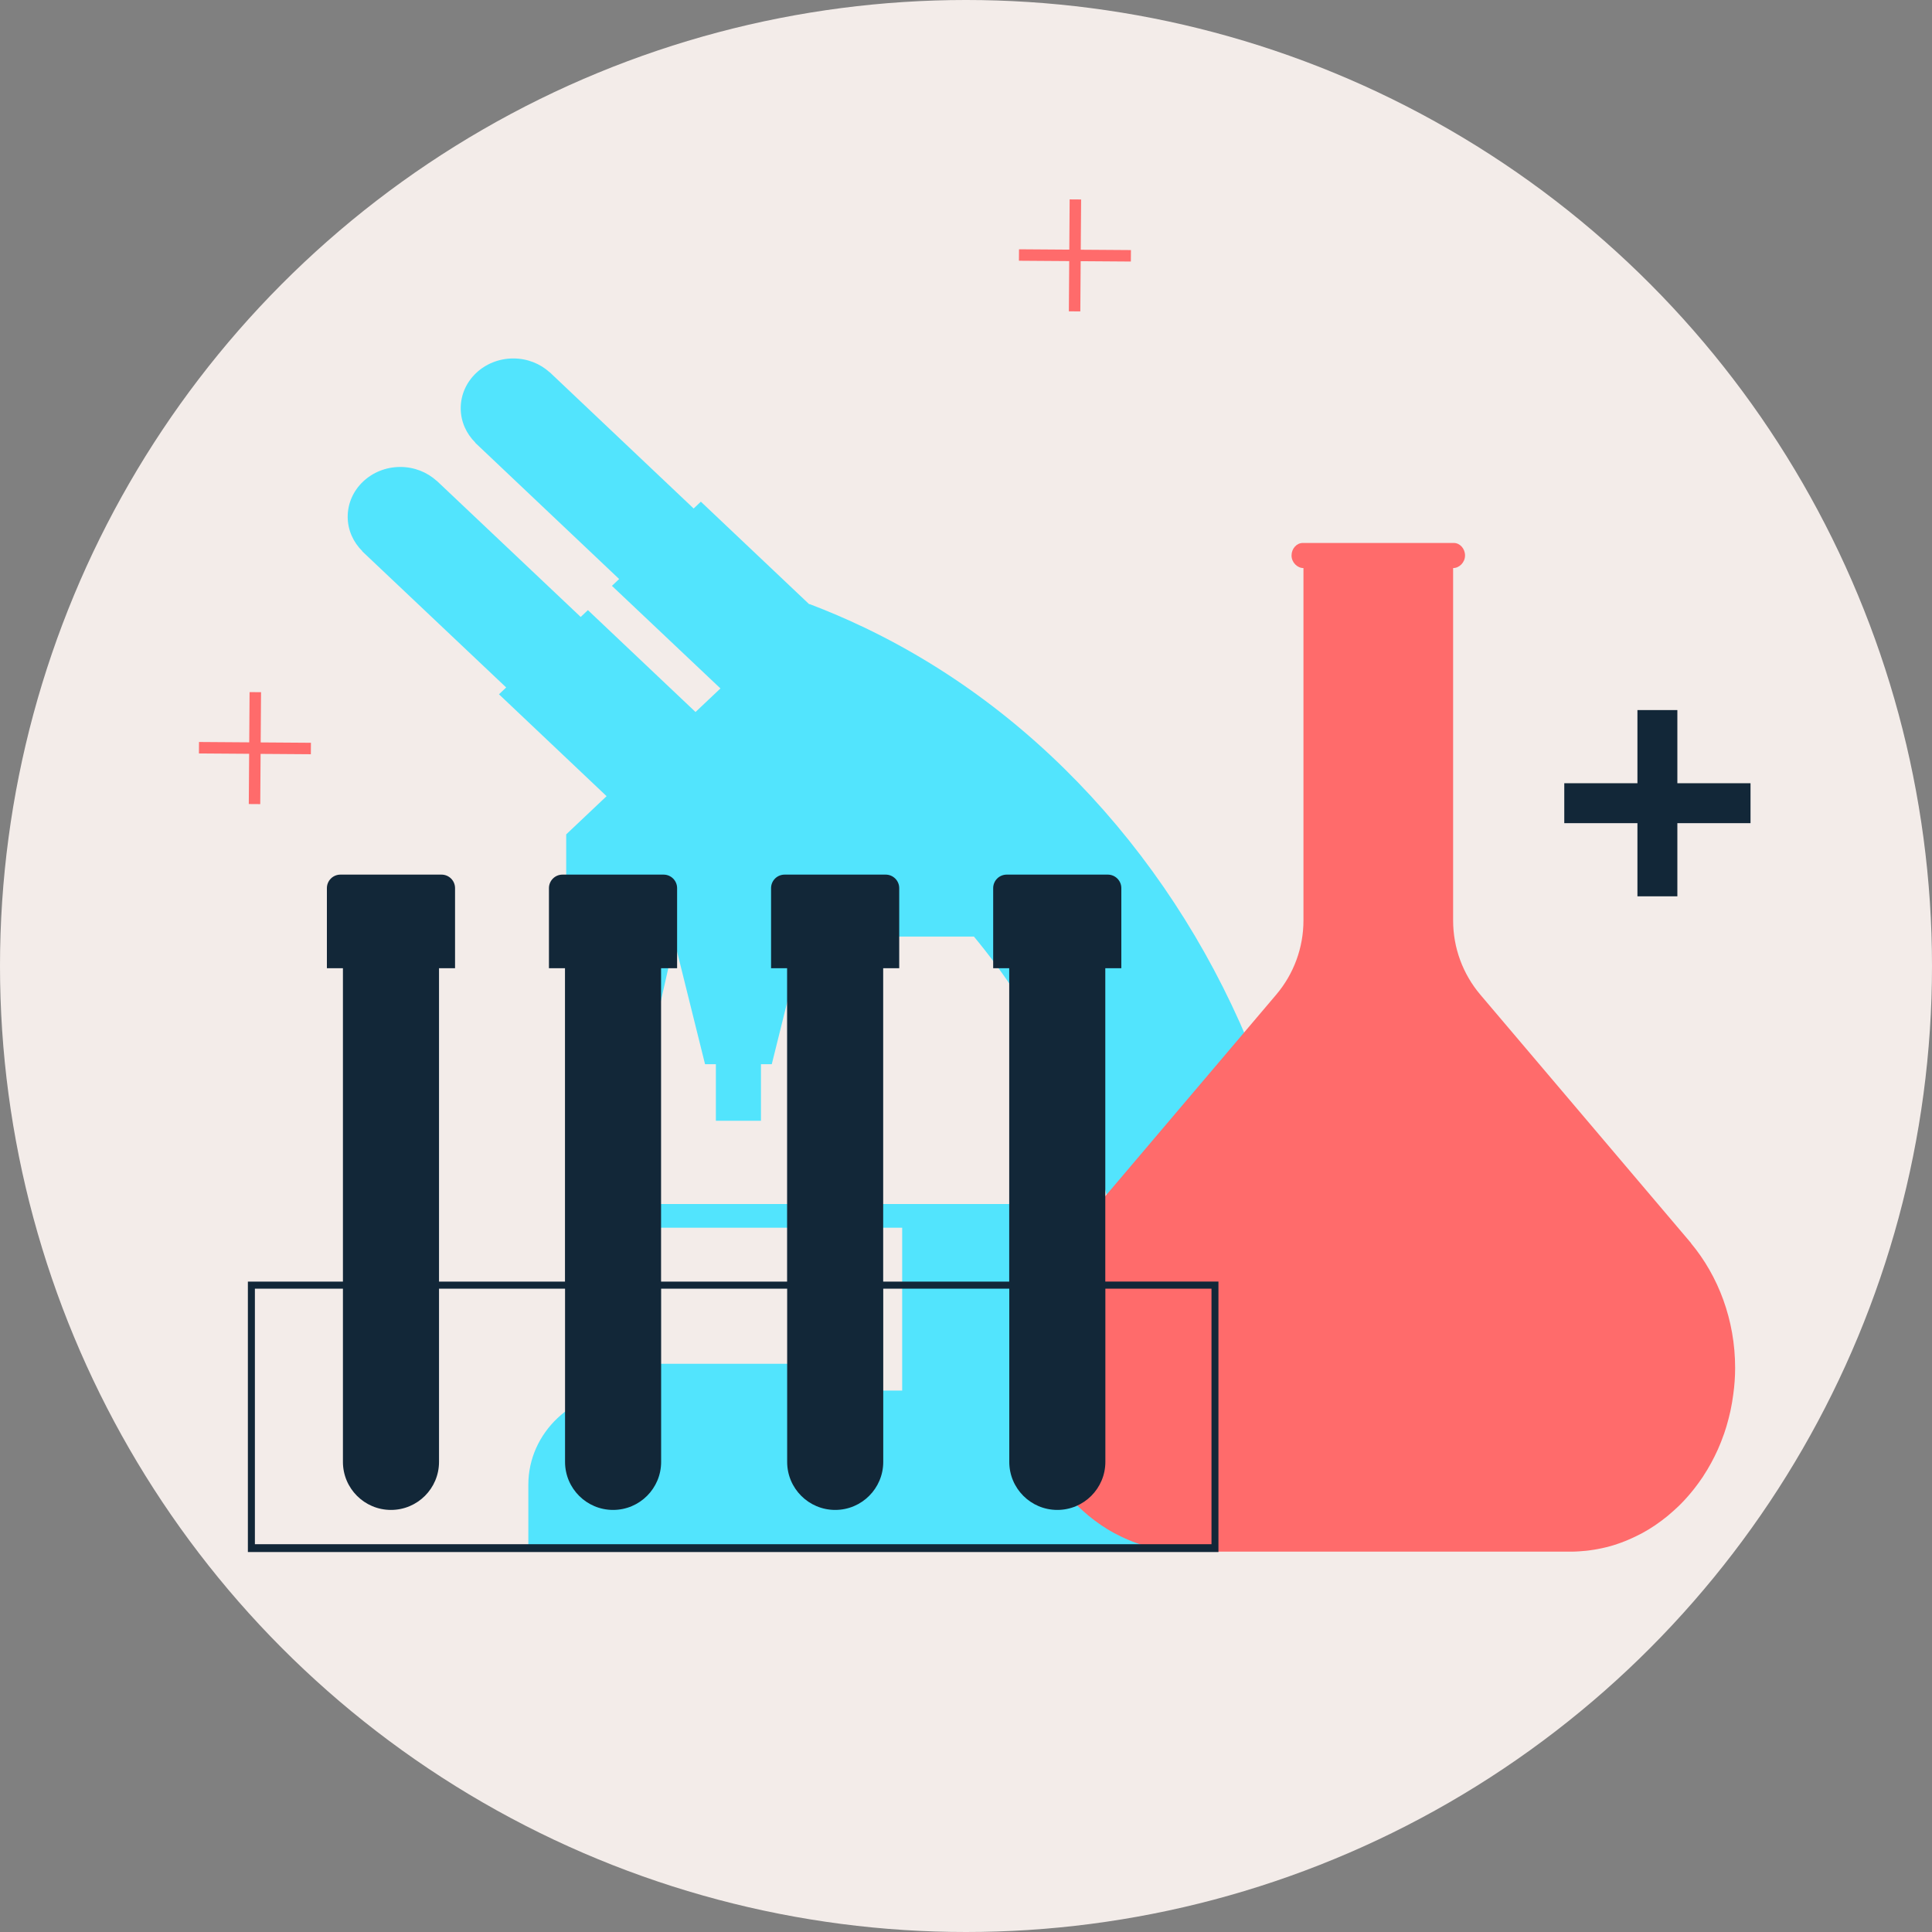 <?xml version="1.0" encoding="utf-8"?>
<!-- Generator: Adobe Illustrator 26.3.1, SVG Export Plug-In . SVG Version: 6.00 Build 0)  -->
<svg version="1.1" id="Layer_1" xmlns="http://www.w3.org/2000/svg" xmlns:xlink="http://www.w3.org/1999/xlink" x="0px" y="0px"
	 viewBox="0 0 300 300" style="enable-background:new 0 0 300 300;" xml:space="preserve">
<rect x="0" y="0" width="300" height="300" fill="#808080" stroke="none"/>
<style type="text/css">
	.st0{fill:#FDD6BF;}
	.st1{fill:#26177E;}
	.st2{fill:#758AFC;}
	.st3{fill:#ADB7FD;}
	.st4{fill:#F0F1F5;}
	.st5{fill:#FF8501;}
	.st6{fill:#122738;}
	.st7{fill:#52E4FD;}
	.st8{fill:#F3ECE9;}
	.st9{fill:#FF6B6B;}
	.st10{fill:#FFE56C;}
	.st11{fill:#440380;}
	.st12{fill:#EB368C;}
	.st13{fill:#FFA4A4;}
	.st14{fill:#2E282A;}
	.st15{fill:#E06832;}
	.st16{fill:#16BDBA;}
	.st17{fill:#FFC816;}
	.st18{fill:#77AF41;}
	.st19{fill:#4D88AD;}
	.st20{fill:#61AFAB;}
	.st21{fill:#E3DFDB;}
	.st22{fill:#EABD7D;}
	.st23{fill:#CE6F77;}
	.st24{fill:#EF6642;}
	.st25{fill:#F4F0BA;}
	.st26{fill:#9AC0BB;}
	.st27{fill:#5D576A;}
	.st28{fill:#EF9C51;}
	.st29{fill:#336699;}
	.st30{fill:#84BAD8;}
	.st31{fill:#2D4857;}
	.st32{fill:#9EE493;}
	.st33{fill:#D9F7DC;}
	.st34{fill:#F09D51;}
	.st35{fill:#F7E3AF;}
	.st36{fill:#48233C;}
	.st37{fill:#F06643;}
	.st38{fill:#8C2155;}
	.st39{fill:#F4E04C;}
	.st40{fill:#F2ED6E;}
	.st41{fill:#CEE397;}
	.st42{fill:#8DB1AB;}
	.st43{fill:#577791;}
	.st44{fill:#4E0250;}
	.st45{fill:#801985;}
	.st46{fill:#645986;}
	.st47{fill:#8FE388;}
	.st48{fill:#57BC82;}
	.st49{fill:#FFFFFF;}
	.st50{fill:#EDC95D;}
	.st51{fill:#244E6F;}
	.st52{fill:#122E49;}
	.st53{fill:#55A3D8;}
	.st54{fill:#F6E0D2;}
	.st55{fill:#06BBC0;}
	.st56{fill:#ECE7D5;}
	.st57{fill:#FDFBEB;}
	.st58{fill:#D23353;}
	.st59{fill:#D64141;}
	.st60{fill:#F6CD4B;}
	.st61{fill:#D9476C;}
	.st62{fill:#DE7F8C;}
	.st63{fill:#D94580;}
	.st64{fill:#F6CC56;}
	.st65{fill:#FDFAD7;}
	.st66{fill:#FCF387;}
	.st67{fill:#4D281E;}
	.st68{fill:#F5E1D7;}
	.st69{fill:#A97931;}
	.st70{fill:#895C45;}
	.st71{fill:#E7CDA8;}
	.st72{fill:#333552;}
	.st73{fill:#804D33;}
	.st74{fill:#FAEAD1;}
	.st75{fill:#C58F76;}
	.st76{fill:#487443;}
	.st77{fill:#376032;}
	.st78{fill:#74402A;}
	.st79{fill:#B77A5D;}
	.st80{fill:#6A4B4A;}
	.st81{fill:#ECD6B7;}
	.st82{opacity:0.6;fill:#FFFFFF;}
	.st83{fill:#ACBAC7;}
	.st84{fill:#83939E;}
	.st85{fill:#6D7B82;}
	.st86{fill:#F5C58B;}
	.st87{fill:#E0874B;}
	.st88{fill:#2B2A39;}
	.st89{clip-path:url(#SVGID_00000019677131458579631430000011311703867287456910_);fill:#FFFFFF;}
	.st90{clip-path:url(#SVGID_00000019677131458579631430000011311703867287456910_);}
	.st91{fill:#EDB29F;}
	.st92{fill:#E6908F;}
	.st93{clip-path:url(#SVGID_00000019677131458579631430000011311703867287456910_);fill:#EB368C;}
	.st94{clip-path:url(#SVGID_00000019677131458579631430000011311703867287456910_);fill:#FFA4A4;}
	.st95{fill:#2E2540;}
	.st96{fill:#D8AA84;}
	.st97{fill:#B57545;}
	.st98{fill:#B52E4F;}
	.st99{fill:#F4D1D0;}
	.st100{fill:#DDBB58;}
	.st101{fill:none;stroke:#221F20;stroke-miterlimit:10;}
	.st102{fill:#FBF9AB;}
	.st103{fill:#A9B9C6;}
	.st104{fill:#8BA1AF;}
	.st105{fill:#D2D7DA;}
	.st106{fill:#EAF5F8;}
	.st107{opacity:0.5;fill:#FFFFFF;}
	.st108{fill:#D9917D;}
	.st109{fill:#E5A18F;}
	.st110{fill:#AF5F4D;}
	.st111{clip-path:url(#SVGID_00000112628892133225890660000004082319071687295880_);fill:#52E4FD;}
	.st112{clip-path:url(#SVGID_00000112628892133225890660000004082319071687295880_);fill:#A6705F;}
	.st113{clip-path:url(#SVGID_00000112628892133225890660000004082319071687295880_);fill:#926354;}
	.st114{clip-path:url(#SVGID_00000112628892133225890660000004082319071687295880_);fill:#FFFFFF;}
	.st115{clip-path:url(#SVGID_00000112628892133225890660000004082319071687295880_);}
	.st116{fill:#E7DEDB;}
	.st117{opacity:0.47;}
	.st118{fill:#4D7E8C;}
	.st119{opacity:0.3;clip-path:url(#SVGID_00000112628892133225890660000004082319071687295880_);fill:#52E4FD;}
	.st120{clip-path:url(#SVGID_00000112628892133225890660000004082319071687295880_);fill:#2E282A;}
	.st121{opacity:0.33;clip-path:url(#SVGID_00000163061867590348041030000016967154447210150830_);}
	.st122{fill:#FFFFFF;stroke:#231F20;stroke-width:2;stroke-miterlimit:10;}
	.st123{opacity:0.5;fill:#758AFC;}
	.st124{fill:none;stroke:#26177E;stroke-width:3;stroke-miterlimit:10;}
	.st125{opacity:0.33;fill:url(#);}
	.st126{clip-path:url(#SVGID_00000129181496564544475030000013130011689882842030_);fill:#122738;}
</style>
<g>
	<g>
		<circle class="st8" cx="150" cy="150" r="150"/>
		<g>
			<path class="st7" d="M56.26,85.58c-1.4-1.39-2.27-3.26-2.27-5.34c0-4.27,3.66-7.73,8.17-7.73c2.19,0,4.17,0.82,5.64,2.15
				l0.01-0.01L90.17,95.8l1.12-1.06L108,110.56l3.87-3.66L95.02,90.97l1.12-1.06L73.79,68.75l0.02-0.02
				c-1.4-1.39-2.27-3.26-2.27-5.34c0-4.27,3.66-7.73,8.17-7.73c2.19,0,4.17,0.82,5.64,2.15l0.01-0.01l22.35,21.16l1.12-1.06
				l16.84,15.94l0.04-0.04c2.9,1.1,5.77,2.33,8.61,3.69c13.95,6.7,26.43,16.25,37.1,28.37c21.27,24.18,33.08,56.14,33.31,90.07h0.01
				v24.6H82.04v-9.99c0-8.07,6.91-14.61,15.44-14.61h1.16v-4.16h26.9v4.16h14.55v-25.29H90.25v-3.68h81.97
				c-4.12-15.78-11.4-29.96-20.99-41.53h-13.5l-3.18,13.95h-1.09v6.61h-4.52v-6.61h-1.09l-3.13-13.76l-4.88,19.63h-1.68v8.78h-7
				v-8.78h-1.68l-4.75-19.11l-3.01,13.24h-1.09v6.19h-4.52v-6.19h-1.09l-3.18-13.95h-1.39v-3.72h-2.53v-12.15l6.27-5.93
				l-16.71-15.82l1.12-1.06L56.24,85.6L56.26,85.58z"/>
			<g>
				<ellipse class="st7" cx="79.59" cy="63.44" rx="6.86" ry="6.71"/>
				<ellipse class="st7" cx="61.98" cy="80.21" rx="6.93" ry="6.79"/>
			</g>
		</g>
		<path class="st9" d="M269.43,212.42c0-7.47-2.61-14.28-6.86-19.38c0-0.01,0.01-0.02,0.01-0.02l-32.71-38.56
			c-2.73-3.22-4.23-7.3-4.23-11.52V88.21c0.96,0,1.85-0.88,1.85-1.95c0-1.07-0.79-1.95-1.75-1.95H202.3c-0.96,0-1.75,0.88-1.75,1.95
			c0,1.07,0.89,1.95,1.85,1.95v54.72c0,4.22-1.5,8.3-4.23,11.52l-32.71,38.56c0,0,0.01,0.01,0.01,0.02
			c-4.25,5.1-6.86,11.92-6.86,19.38v0c0,1.38,0.09,2.73,0.26,4.06l0,0c0,0,0,0,0,0c0.05,0.39,0.11,0.77,0.17,1.15
			c0.01,0.06,0.02,0.12,0.03,0.18c0.06,0.36,0.13,0.71,0.2,1.06c0.02,0.08,0.03,0.16,0.05,0.24c0.07,0.34,0.15,0.67,0.24,1.01
			c0.02,0.09,0.05,0.18,0.07,0.27c0.09,0.33,0.18,0.65,0.27,0.98c0.03,0.09,0.05,0.18,0.08,0.27c0.1,0.32,0.2,0.65,0.31,0.96
			c0.03,0.08,0.06,0.16,0.09,0.24c0.12,0.33,0.23,0.65,0.36,0.97c0.02,0.06,0.05,0.12,0.07,0.18c0.14,0.34,0.27,0.67,0.42,1
			c0.01,0.02,0.01,0.03,0.02,0.05c0.66,1.47,1.42,2.87,2.29,4.19c0.01,0.02,0.03,0.04,0.04,0.07c0.18,0.27,0.36,0.53,0.55,0.79
			c0.06,0.08,0.12,0.17,0.18,0.25c0.17,0.23,0.34,0.46,0.52,0.69c0.08,0.1,0.16,0.21,0.24,0.31c0.17,0.21,0.34,0.42,0.51,0.62
			c0.1,0.11,0.19,0.23,0.29,0.34c0.17,0.19,0.34,0.38,0.51,0.57c0.11,0.12,0.22,0.23,0.33,0.35c0.17,0.18,0.35,0.36,0.52,0.53
			c0.12,0.12,0.24,0.23,0.36,0.34c0.17,0.17,0.35,0.33,0.53,0.49c0.13,0.12,0.26,0.23,0.39,0.34c0.18,0.15,0.35,0.31,0.53,0.46
			c0.14,0.11,0.28,0.22,0.42,0.33c0.18,0.14,0.36,0.28,0.54,0.42c0.15,0.11,0.3,0.22,0.46,0.33c0.18,0.13,0.35,0.26,0.53,0.38
			c0.32,0.22,0.65,0.43,0.98,0.63c0.15,0.09,0.31,0.18,0.46,0.27c0.2,0.12,0.4,0.23,0.6,0.34c0.16,0.09,0.32,0.17,0.49,0.25
			c0.2,0.1,0.4,0.21,0.6,0.3c0.17,0.08,0.33,0.15,0.5,0.23c0.2,0.09,0.4,0.18,0.61,0.27c0.17,0.07,0.34,0.14,0.51,0.21
			c0.21,0.08,0.42,0.16,0.63,0.24c0.17,0.06,0.34,0.12,0.52,0.18c0.21,0.07,0.43,0.14,0.64,0.21c0.17,0.05,0.35,0.1,0.52,0.15
			c0.22,0.06,0.44,0.12,0.67,0.17c0.17,0.04,0.34,0.08,0.52,0.12c0.23,0.05,0.46,0.1,0.7,0.14c0.17,0.03,0.34,0.07,0.51,0.09
			c0.25,0.04,0.49,0.07,0.74,0.11c0.16,0.02,0.32,0.05,0.48,0.06c0.28,0.03,0.56,0.05,0.84,0.07c0.13,0.01,0.27,0.02,0.4,0.03
			c0.42,0.02,0.84,0.04,1.26,0.04h59.68c0.42,0,0.84-0.01,1.26-0.04c0.14-0.01,0.27-0.02,0.4-0.03c0.28-0.02,0.56-0.04,0.84-0.07
			c0.16-0.02,0.32-0.04,0.48-0.06c0.25-0.03,0.5-0.07,0.74-0.11c0.17-0.03,0.34-0.06,0.51-0.09c0.23-0.04,0.47-0.09,0.7-0.14
			c0.17-0.04,0.35-0.08,0.52-0.12c0.22-0.05,0.45-0.11,0.67-0.17c0.17-0.05,0.35-0.1,0.52-0.15c0.22-0.07,0.43-0.13,0.64-0.21
			c0.17-0.06,0.35-0.12,0.52-0.18c0.21-0.08,0.42-0.16,0.63-0.24c0.17-0.07,0.34-0.13,0.51-0.21c0.2-0.09,0.41-0.18,0.61-0.27
			c0.17-0.08,0.34-0.15,0.5-0.23c0.2-0.1,0.4-0.2,0.6-0.3c0.16-0.08,0.33-0.16,0.49-0.25c0.2-0.11,0.4-0.23,0.6-0.34
			c0.15-0.09,0.31-0.17,0.46-0.27c0.33-0.2,0.66-0.41,0.98-0.63c0.18-0.12,0.36-0.25,0.53-0.38c0.15-0.11,0.31-0.21,0.46-0.33
			c0.18-0.14,0.36-0.28,0.54-0.42c0.14-0.11,0.28-0.22,0.42-0.33c0.18-0.15,0.36-0.3,0.53-0.46c0.13-0.11,0.26-0.22,0.39-0.34
			c0.18-0.16,0.35-0.33,0.53-0.49c0.12-0.11,0.24-0.23,0.36-0.34c0.18-0.17,0.35-0.35,0.52-0.53c0.11-0.11,0.22-0.23,0.33-0.35
			c0.17-0.19,0.35-0.38,0.51-0.57c0.1-0.11,0.19-0.22,0.29-0.34c0.17-0.21,0.35-0.41,0.51-0.62c0.08-0.1,0.16-0.21,0.24-0.31
			c0.18-0.23,0.35-0.46,0.52-0.69c0.06-0.08,0.12-0.17,0.18-0.25c0.18-0.26,0.37-0.52,0.55-0.79c0.01-0.02,0.03-0.04,0.04-0.07
			c0.87-1.32,1.63-2.72,2.29-4.19c0.01-0.02,0.01-0.03,0.02-0.05c0.15-0.33,0.28-0.66,0.42-1c0.02-0.06,0.05-0.12,0.07-0.18
			c0.13-0.32,0.24-0.64,0.36-0.97c0.03-0.08,0.06-0.16,0.09-0.24c0.11-0.32,0.21-0.64,0.31-0.96c0.03-0.09,0.05-0.18,0.08-0.27
			c0.1-0.32,0.19-0.65,0.27-0.98c0.02-0.09,0.05-0.18,0.07-0.27c0.08-0.33,0.16-0.67,0.24-1.01c0.02-0.08,0.03-0.16,0.05-0.24
			c0.07-0.35,0.14-0.7,0.2-1.06c0.01-0.06,0.02-0.12,0.03-0.18c0.06-0.38,0.12-0.76,0.17-1.15c0,0,0,0,0,0l0,0
			C269.33,215.15,269.43,213.79,269.43,212.42L269.43,212.42z"/>
		<path class="st6" d="M171.63,199.01v-48.67h2.49v-12.43c0-1.16-0.94-2.1-2.1-2.1h-15.7c-1.16,0-2.1,0.94-2.1,2.1v12.43h2.49v14.26
			v34.41h-19.57v-48.67h2.49v-12.43c0-1.16-0.94-2.1-2.1-2.1h-15.7c-1.16,0-2.1,0.94-2.1,2.1v12.43h2.49v14.26v34.41h-19.57V164.6
			v-14.26h2.49v-12.43c0-1.16-0.94-2.1-2.1-2.1h-15.7c-1.16,0-2.1,0.94-2.1,2.1v12.43h2.49v48.67H68.17v-48.67h2.49v-12.43
			c0-1.16-0.94-2.1-2.1-2.1h-15.7c-1.16,0-2.1,0.94-2.1,2.1v12.43h2.49v14.26v34.41H38.49v40.77v0.68V241H189.2v-0.55v-0.68v-40.77
			H171.63z M39.58,239.78V200.1h13.67v17.36V227c0,4.12,3.34,7.46,7.46,7.46h0c4.12,0,7.46-3.34,7.46-7.46v-26.9h19.57V227
			c0,4.12,3.34,7.46,7.46,7.46l0,0c4.12,0,7.46-3.34,7.46-7.46v-9.54V200.1h19.57v17.36V227c0,4.12,3.34,7.46,7.46,7.46h0
			c4.12,0,7.46-3.34,7.46-7.46v-26.9h19.57v17.36V227c0,4.12,3.34,7.46,7.46,7.46l0,0c4.12,0,7.46-3.34,7.46-7.46v-26.9h16.48v39.68
			H39.58z"/>
	</g>
	<polygon class="st6" points="271.82,121.62 260.46,121.62 260.46,110.26 254.26,110.26 254.26,121.62 242.9,121.62 242.9,127.82 
		254.26,127.82 254.26,139.18 260.46,139.18 260.46,127.82 271.82,127.82 	"/>
	<g>
		
			<rect x="166.03" y="30.97" transform="matrix(7.075397e-03 -1 1 7.075397e-03 126.074 206.299)" class="st9" width="1.78" height="17.38"/>
		
			<rect x="158.23" y="38.78" transform="matrix(7.075402e-03 -1 1 7.075402e-03 126.072 206.298)" class="st9" width="17.38" height="1.78"/>
	</g>
	<g>
		
			<rect x="38.69" y="107.48" transform="matrix(7.075397e-03 -1 1 7.075397e-03 -76.865 154.925)" class="st9" width="1.78" height="17.38"/>
		
			<rect x="30.89" y="115.28" transform="matrix(7.075402e-03 -1 1 7.075402e-03 -76.867 154.924)" class="st9" width="17.38" height="1.78"/>
	</g>
</g>
<g>
	<g>
		<defs>
			<circle id="SVGID_00000045594478711762254640000004590761718057821323_" cx="-200" cy="150" r="150"/>
		</defs>
		<clipPath id="SVGID_00000092416405796624602870000007035977496194021554_">
			<use xlink:href="#SVGID_00000045594478711762254640000004590761718057821323_"  style="overflow:visible;"/>
		</clipPath>
		
			<rect x="-357.6" y="-18.67" style="clip-path:url(#SVGID_00000092416405796624602870000007035977496194021554_);fill:#52E4FD;" width="468.11" height="468.11"/>
	</g>
</g>
</svg>
